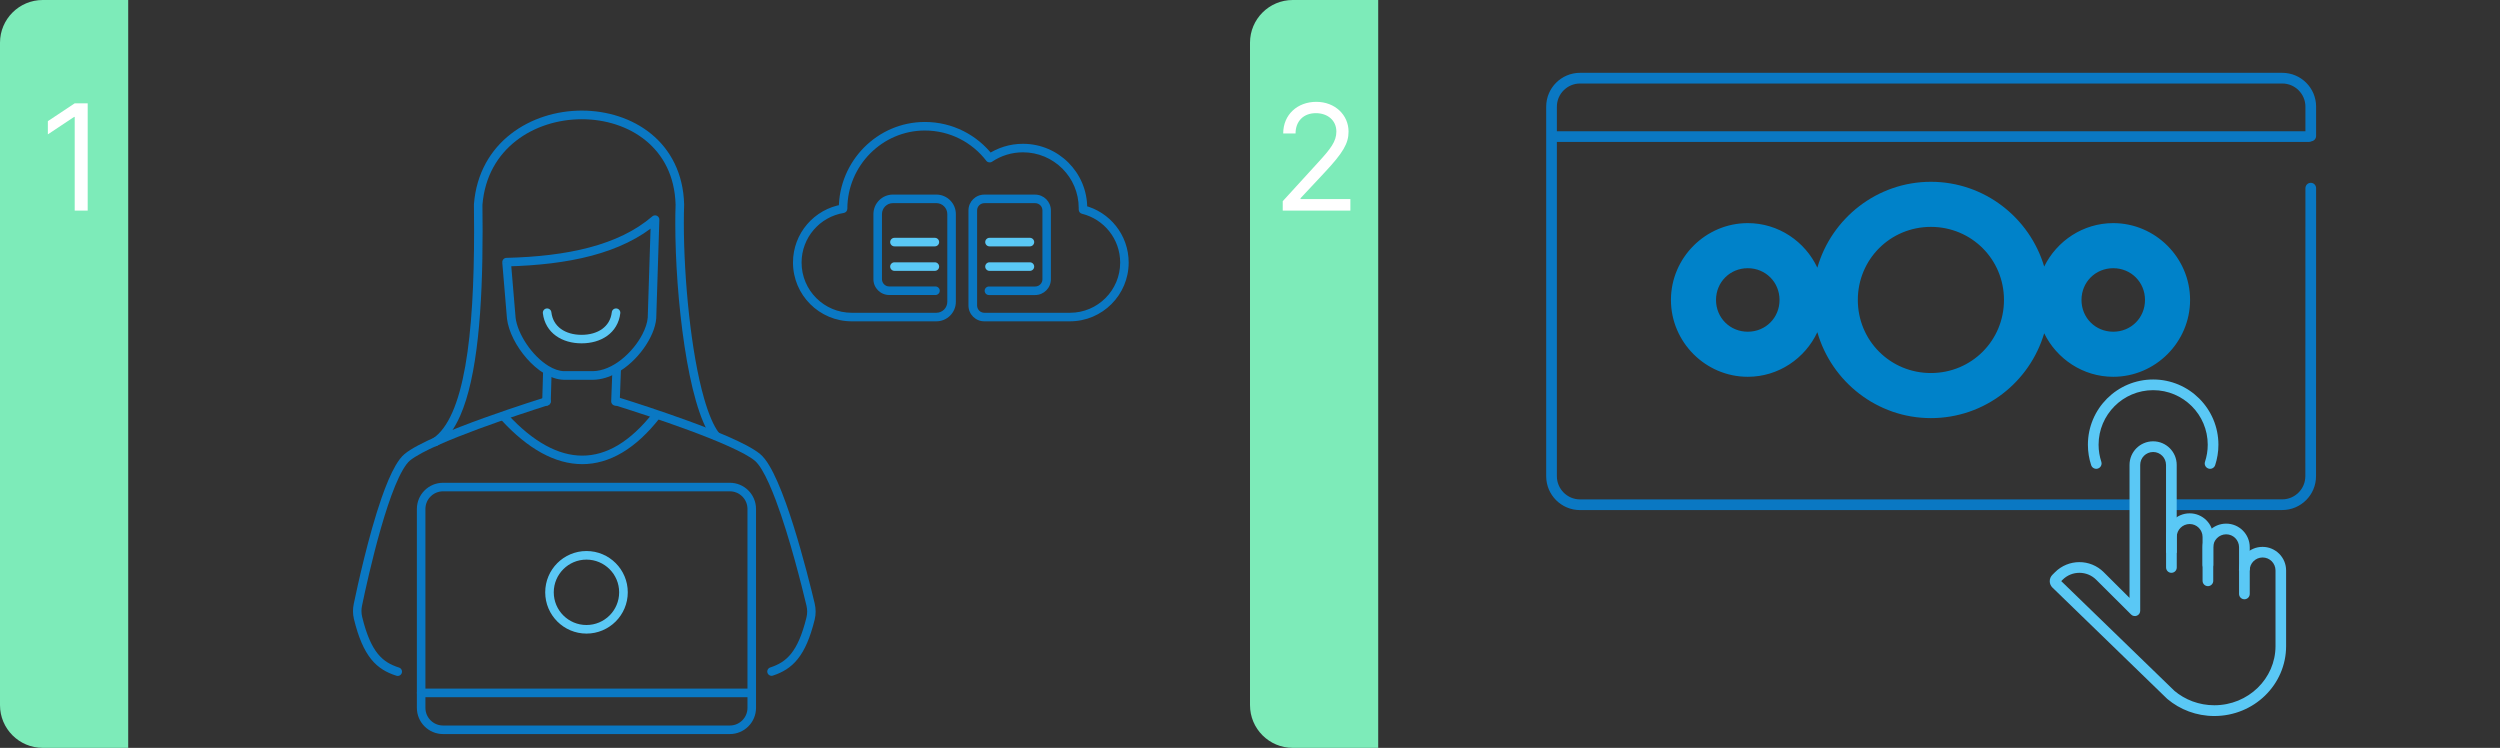 <?xml version="1.0" encoding="UTF-8"?>
<svg id="Nextcloud" xmlns="http://www.w3.org/2000/svg" viewBox="0 0 585 175">
  <rect x="0" y="0" width="585" height="175" fill="#333333" stroke="none"/>
  <defs>
    <style>
      .cls-1 {
        fill: #fff;
      }

      .cls-2 {
        fill: #0a78c3;
      }

      .cls-3 {
        fill: #7debb9;
      }

      .cls-4 {
        fill: #5ac8f5;
      }

      .cls-5 {
        fill: #0082c9;
      }
    </style>
  </defs>
  <path class="cls-3" d="M30,175H10c-5.52,0-10-4.48-10-10V10C0,4.48,4.48,0,10,0h20v175Z"/>
  <path class="cls-4" d="M241,55.65h-9.46c-.55,0-1,.45-1,1s.45,1,1,1h9.46c.55,0,1-.45,1-1s-.45-1-1-1"/>
  <path class="cls-2" d="M231.39,69.04h10.82c2.05,0,3.7-1.66,3.7-3.7v-16.1c0-2.05-1.66-3.7-3.7-3.7h-11.89c-2.05,0-3.7,1.66-3.7,3.7v22.25c0,2.05,1.66,3.7,3.7,3.7h20.03c7.6,0,13.76-6.16,13.76-13.76h0c0-6.46-4.45-11.89-10.46-13.36l-.24.97h1s-1,0-1,0l1,.03c0-.13,0-.26,0-.39,0-8.3-6.73-15.03-15.03-15.03-3.09,0-5.97.93-8.35,2.53l.56.83.79-.61c-3.68-4.78-9.46-7.86-15.96-7.86-11.13,0-20.13,9.18-20.14,20.3h0s1,0,1,0l-.16-.99c-6.56,1.05-11.56,6.73-11.56,13.58h0c0,7.6,6.16,13.76,13.76,13.76h19.78c2.53,0,4.57-2.05,4.57-4.57v-20.52c0-2.53-2.05-4.57-4.57-4.57h-10.15c-2.53,0-4.57,2.05-4.57,4.57v15.23c0,2.05,1.66,3.7,3.7,3.7h10.82c.55,0,1-.45,1-1s-.45-1-1-1h-10.82c-.94,0-1.7-.76-1.7-1.7v-15.23c0-1.42,1.15-2.57,2.57-2.57h10.15c1.42,0,2.57,1.15,2.57,2.57v20.52c0,1.42-1.15,2.57-2.57,2.57h-14.56s-5.22,0-5.22,0c-3.25,0-6.18-1.31-8.31-3.44-2.13-2.13-3.44-5.06-3.44-8.31h0c0-5.86,4.28-10.71,9.87-11.61.49-.08.84-.5.84-.99h0c0-5.01,2.03-9.58,5.32-12.91,3.29-3.32,7.81-5.39,12.82-5.39,5.86,0,11.05,2.77,14.37,7.08.32.42.91.51,1.35.22,2.07-1.39,4.56-2.2,7.24-2.2,3.6,0,6.85,1.46,9.22,3.82,2.36,2.36,3.82,5.61,3.82,9.22,0,.11,0,.23,0,.34v.03s0,0,0,0c0,.46.31.86.76.97,5.13,1.26,8.94,5.89,8.94,11.42h0c0,3.25-1.31,6.18-3.44,8.31-2.13,2.13-5.06,3.44-8.31,3.44h-20.03c-.94,0-1.7-.76-1.7-1.7v-22.25c0-.94.76-1.7,1.7-1.7h11.89c.94,0,1.7.76,1.7,1.7v16.1c0,.94-.76,1.7-1.7,1.7h-10.82c-.55,0-1,.45-1,1s.45,1,1,1h0Z"/>
  <path class="cls-4" d="M209.3,57.65h9.46c.55,0,1-.45,1-1s-.45-1-1-1h-9.46c-.55,0-1,.45-1,1s.45,1,1,1"/>
  <path class="cls-4" d="M209.3,63.38h9.46c.55,0,1-.45,1-1s-.45-1-1-1h-9.46c-.55,0-1,.45-1,1s.45,1,1,1"/>
  <path class="cls-4" d="M241,61.38h-9.46c-.55,0-1,.45-1,1s.45,1,1,1h9.46c.55,0,1-.45,1-1s-.45-1-1-1"/>
  <path class="cls-3" d="M322.5,175h-20c-5.52,0-10-4.48-10-10V10c0-5.52,4.48-10,10-10h20v175Z"/>
  <path class="cls-2" d="M127.57,92.98s-6.73,2.09-14.19,4.77c-3.73,1.34-7.64,2.84-10.99,4.3-1.68.73-3.22,1.46-4.53,2.16-1.32.7-2.41,1.38-3.21,2.05-.77.64-1.43,1.55-2.09,2.68-1.14,1.96-2.23,4.6-3.27,7.56-3.09,8.88-5.65,20.68-6.52,24.85-.11.54-.17,1.09-.17,1.65,0,.62.07,1.25.22,1.86,1.07,4.38,2.37,7.32,4.03,9.39,1.66,2.07,3.69,3.17,5.91,3.87.53.17,1.09-.12,1.26-.65.17-.53-.12-1.09-.65-1.26-2.01-.65-3.57-1.51-4.97-3.23-1.39-1.72-2.62-4.37-3.65-8.6-.11-.46-.17-.92-.17-1.39,0-.41.04-.83.13-1.24.65-3.15,2.29-10.73,4.38-18.01,1.04-3.64,2.2-7.21,3.39-10.09.59-1.44,1.2-2.71,1.79-3.72.59-1.01,1.17-1.76,1.64-2.15.62-.52,1.63-1.15,2.88-1.82,4.38-2.34,11.76-5.14,18-7.32,3.12-1.09,5.97-2.04,8.03-2.71,1.03-.34,1.87-.6,2.44-.79.58-.18.89-.28.9-.28.53-.16.82-.72.66-1.25-.16-.53-.72-.82-1.25-.66h0Z"/>
  <path class="cls-2" d="M144.07,94.89s.42.13,1.17.37c2.63.83,9.3,2.96,15.92,5.41,3.31,1.22,6.61,2.52,9.37,3.77,1.38.62,2.63,1.23,3.67,1.8,1.04.57,1.88,1.11,2.43,1.57.48.39,1.07,1.14,1.67,2.14,1.06,1.76,2.18,4.3,3.26,7.17,3.24,8.64,6.15,20.36,7.15,24.58.11.47.17.94.17,1.41,0,.47-.06.93-.17,1.39-1.02,4.14-2.22,6.76-3.6,8.47-1.38,1.7-2.91,2.57-4.88,3.22-.52.17-.81.74-.64,1.26.17.52.74.81,1.26.64,2.18-.71,4.18-1.82,5.81-3.87,1.64-2.04,2.92-4.95,3.98-9.25.15-.61.22-1.24.22-1.86,0-.63-.08-1.26-.22-1.88-.77-3.25-2.65-10.84-4.95-18.17-1.15-3.66-2.42-7.26-3.72-10.23-.65-1.49-1.31-2.81-1.98-3.93-.67-1.11-1.35-2.01-2.11-2.65-.81-.67-1.9-1.34-3.23-2.05-4.63-2.45-12.1-5.24-18.46-7.44-6.35-2.2-11.56-3.8-11.57-3.8-.53-.16-1.09.14-1.25.66-.16.53.14,1.09.66,1.25h0Z"/>
  <path class="cls-2" d="M170.78,170.77v-1h-67.1c-1.14,0-2.17-.46-2.92-1.21-.75-.75-1.21-1.78-1.21-2.92v-46.54c0-1.14.46-2.17,1.21-2.92.75-.75,1.78-1.21,2.92-1.21h67.1c1.14,0,2.17.46,2.92,1.21.75.75,1.21,1.78,1.21,2.92v46.54c0,1.14-.46,2.17-1.21,2.92-.75.75-1.78,1.21-2.92,1.21v2c3.39,0,6.13-2.75,6.13-6.13v-46.54c0-3.39-2.75-6.13-6.13-6.13h-67.1c-3.39,0-6.13,2.75-6.13,6.13v46.54c0,3.39,2.75,6.13,6.13,6.13h67.1v-1Z"/>
  <path class="cls-4" d="M128.58,138.6h1c0-2.12.86-4.03,2.24-5.41,1.39-1.39,3.3-2.24,5.41-2.24,2.12,0,4.03.86,5.41,2.24,1.39,1.39,2.24,3.3,2.24,5.41,0,2.12-.86,4.03-2.24,5.41-1.39,1.39-3.3,2.24-5.41,2.24-2.12,0-4.03-.86-5.41-2.24-1.39-1.39-2.24-3.3-2.24-5.41h-2c0,5.33,4.32,9.66,9.66,9.66,5.33,0,9.66-4.32,9.66-9.66,0-5.33-4.32-9.66-9.66-9.66-5.33,0-9.66,4.32-9.66,9.66h1Z"/>
  <path class="cls-2" d="M145.02,93.96l.28-7.34c.02-.55-.41-1.02-.96-1.04-.55-.02-1.02.41-1.04.96l-.28,7.34c-.02.55.41,1.02.96,1.04.55.02,1.02-.41,1.04-.96"/>
  <path class="cls-2" d="M127.07,87.31l-.19,6.58c-.02.55.42,1.01.97,1.03s1.01-.42,1.03-.97l.19-6.58c.02-.55-.42-1.01-.97-1.03-.55-.02-1.01.42-1.03.97"/>
  <path class="cls-2" d="M102.42,104.26c2.2-1.48,3.89-3.87,5.26-6.96,2.04-4.63,3.33-10.87,4.14-18.25.81-7.38,1.11-15.9,1.11-25.04,0-2.02-.02-4.07-.04-6.14h-1s1,.09,1,.09c.54-6.7,3.57-11.66,7.86-15.01,4.29-3.35,9.87-5.05,15.4-5.05,5.5,0,10.92,1.68,14.97,5,4.05,3.33,6.78,8.25,6.97,15.01l1-.03-1-.03c-.05,1.39-.07,2.85-.07,4.37,0,8.72.73,19.37,2.16,28.78.71,4.7,1.6,9.1,2.66,12.79,1.07,3.7,2.28,6.69,3.78,8.68.33.44.96.52,1.4.19.44-.33.52-.96.19-1.4-1.23-1.6-2.43-4.44-3.45-8.02-3.09-10.74-4.74-28.11-4.74-41.02,0-1.5.02-2.94.07-4.31v-.06c-.18-7.28-3.22-12.85-7.7-16.51-4.48-3.66-10.34-5.45-16.24-5.46-5.94,0-11.93,1.82-16.63,5.48-4.7,3.65-8.06,9.19-8.62,16.43v.09c.02,2.07.04,4.11.04,6.12,0,12.13-.55,23.12-2.06,31.67-.76,4.28-1.75,7.94-3.02,10.81-1.27,2.88-2.79,4.94-4.54,6.1-.46.31-.58.93-.27,1.39.31.46.93.58,1.39.27h0Z"/>
  <path class="cls-2" d="M118.53,61.35l-1,.08,1.1,13.08v.04c.39,3.12,2.2,6.55,4.63,9.33,1.22,1.38,2.59,2.6,4.06,3.49,1.47.89,3.03,1.46,4.63,1.5h.02s6.79,0,6.79,0h.02c1.89-.03,3.73-.61,5.42-1.53,2.53-1.37,4.75-3.48,6.41-5.79,1.65-2.31,2.76-4.79,2.95-7.04v-.05s.73-23.04.73-23.04c.01-.39-.21-.76-.57-.93-.36-.17-.78-.11-1.08.14-3.95,3.4-8.92,5.74-14.7,7.27-5.77,1.54-12.34,2.26-19.43,2.44-.27,0-.54.13-.72.33-.18.2-.27.48-.25.75l1-.08.03,1c7.19-.18,13.9-.92,19.89-2.51,5.98-1.59,11.25-4.05,15.49-7.69l-.65-.76-1-.03-.73,23.04,1,.03-1-.08c-.09,1.13-.53,2.52-1.27,3.92-1.1,2.11-2.86,4.28-4.91,5.89-2.05,1.62-4.39,2.66-6.64,2.7l.02,1v-1h-6.79v1l.02-1c-1.13-.02-2.38-.45-3.63-1.21-1.88-1.14-3.73-3.01-5.13-5.09-1.41-2.08-2.38-4.37-2.6-6.26l-.99.12,1-.08-1.1-13.08-1,.08.03,1-.03-1Z"/>
  <path class="cls-4" d="M127.03,73.29c.26,2.28,1.41,4.11,3.06,5.29,1.65,1.19,3.75,1.76,6,1.76,2.25,0,4.35-.57,6-1.76,1.65-1.18,2.8-3.01,3.06-5.29.06-.55-.33-1.05-.88-1.11-.55-.06-1.05.33-1.11.88-.21,1.76-1.02,3.01-2.24,3.91-1.23.89-2.92,1.38-4.83,1.38-1.91,0-3.6-.49-4.83-1.38-1.22-.9-2.03-2.15-2.24-3.91-.06-.55-.56-.94-1.11-.88-.55.06-.94.56-.88,1.11h0Z"/>
  <path class="cls-2" d="M117.38,98.36c3.06,3.32,6.17,5.87,9.33,7.61,3.15,1.73,6.35,2.64,9.54,2.64,3.18,0,6.32-.9,9.36-2.71,3.04-1.81,5.97-4.5,8.79-8.1.34-.43.27-1.06-.17-1.4-.43-.34-1.06-.27-1.4.17-2.71,3.45-5.47,5.97-8.24,7.62-2.77,1.65-5.54,2.43-8.34,2.43-2.81,0-5.67-.8-8.58-2.4-2.91-1.6-5.87-4.01-8.82-7.21-.37-.41-1.01-.43-1.41-.06-.41.37-.43,1.01-.06,1.41h0Z"/>
  <path class="cls-2" d="M98.55,163.14h77.36c.55,0,1-.45,1-1s-.45-1-1-1h-77.36c-.55,0-1,.45-1,1s.45,1,1,1"/>
  <path class="cls-2" d="M363.58,33.22h176.61c.69,0,1.25-.56,1.25-1.25s-.56-1.25-1.25-1.25h-176.61c-.69,0-1.25.56-1.25,1.25s.56,1.25,1.25,1.25"/>
  <path class="cls-2" d="M498.8,116.86h-129.07c-1.5,0-2.85-.61-3.83-1.59-.98-.99-1.59-2.33-1.59-3.83V24.96c0-1.5.61-2.85,1.59-3.83.99-.98,2.33-1.59,3.83-1.59h164.32c1.5,0,2.85.61,3.83,1.59.98.99,1.59,2.33,1.59,3.83v6.86c0,.69.56,1.25,1.25,1.25.69,0,1.25-.56,1.25-1.25v-6.86c0-4.38-3.55-7.92-7.92-7.92h-164.32c-4.38,0-7.92,3.55-7.92,7.92v86.48c0,4.38,3.55,7.92,7.92,7.92h129.07c.69,0,1.25-.56,1.25-1.25s-.56-1.25-1.25-1.25h0Z"/>
  <path class="cls-2" d="M539.47,44.03l-.02,67.4c0,1.5-.61,2.85-1.59,3.83-.99.98-2.33,1.59-3.83,1.59h-25.21c-.69,0-1.25.56-1.25,1.25s.56,1.25,1.25,1.25h25.21c4.38,0,7.92-3.55,7.92-7.92l.02-67.4c0-.69-.56-1.25-1.25-1.25-.69,0-1.25.56-1.25,1.25h0Z"/>
  <path class="cls-4" d="M518.35,108.84c.49-1.5.76-3.11.76-4.77,0-8.43-6.84-15.27-15.27-15.27-8.43,0-15.27,6.84-15.27,15.27,0,1.67.27,3.27.76,4.77.22.66.92,1.01,1.58.8.66-.22,1.01-.92.8-1.58-.41-1.26-.64-2.6-.64-3.99,0-3.53,1.43-6.71,3.74-9.03,2.31-2.31,5.5-3.74,9.03-3.74,3.53,0,6.71,1.43,9.03,3.74,2.31,2.31,3.74,5.5,3.74,9.03,0,1.4-.23,2.73-.64,3.99-.22.66.14,1.36.8,1.58.66.22,1.36-.14,1.58-.8h0Z"/>
  <path class="cls-4" d="M526.43,133.47c0-1.67,1.35-3.01,3.02-3.02,1.67,0,3.01,1.35,3.02,3.02v17.7c0,3.82-1.59,7.27-4.18,9.79-2.59,2.51-6.16,4.07-10.13,4.07-3.59,0-6.86-1.28-9.37-3.39l-.8.96.87-.9-26.83-26.01-.87.9.88-.88-.28.28h.4c0-.1-.04-.21-.12-.28l-.28.28h.4s-.4,0-.4,0l.28.28c.08-.07.12-.18.12-.28h-.4l.28.28.6-.6c1.09-1.09,2.51-1.63,3.94-1.63,1.43,0,2.85.54,3.94,1.63h0s8.16,8.13,8.16,8.13c.36.36.89.46,1.36.27s.77-.65.77-1.15v-34.13c0-1.67,1.35-3.01,3.02-3.02h0c1.67,0,3.01,1.35,3.02,3.02v20.58h2.5v-20.58c0-3.05-2.47-5.52-5.52-5.52h0c-3.05,0-5.52,2.47-5.52,5.52v31.12l-6.03-6.01h0c-1.57-1.57-3.65-2.37-5.71-2.36-2.06,0-4.14.79-5.71,2.37l-.6.6c-.41.41-.62.95-.62,1.49,0,.53.21,1.08.62,1.49h.01s26.83,26.02,26.83,26.02l.07.06c2.95,2.48,6.79,3.98,10.98,3.98,4.63,0,8.83-1.82,11.87-4.78,3.04-2.95,4.93-7.06,4.93-11.58v-17.7c0-3.05-2.47-5.52-5.52-5.52-3.05,0-5.52,2.47-5.52,5.52h2.5,0Z"/>
  <path class="cls-4" d="M509.36,132.79v-7.15c0-1.67,1.35-3.01,3.02-3.02,1.67,0,3.01,1.35,3.02,3.02v6.53c0,.69.56,1.25,1.25,1.25s1.25-.56,1.25-1.25v-6.53c0-3.05-2.47-5.52-5.52-5.52-3.05,0-5.52,2.47-5.52,5.52v7.15c0,.69.56,1.25,1.25,1.25s1.25-.56,1.25-1.25h0Z"/>
  <path class="cls-4" d="M517.9,135.91v-7.86c0-1.67,1.35-3.01,3.02-3.02,1.67,0,3.01,1.35,3.02,3.02v10.93c0,.69.56,1.25,1.25,1.25s1.25-.56,1.25-1.25v-10.93c0-3.05-2.47-5.52-5.52-5.52-3.05,0-5.52,2.47-5.52,5.52v7.86c0,.69.56,1.25,1.25,1.25s1.25-.56,1.25-1.25h0Z"/>
  <polygon class="cls-1" points="20.52 49.28 17.48 49.28 17.48 27.37 17.33 27.37 11.2 31.44 11.2 28.35 17.48 24.18 20.52 24.18 20.52 49.28"/>
  <path class="cls-1" d="M300.17,47.07l8.28-9.07c2.9-3.17,4.26-4.89,4.26-7.21,0-2.65-2.08-4.31-4.8-4.31-2.9,0-4.75,1.9-4.75,4.75h-2.89c0-4.41,3.34-7.4,7.74-7.4s7.55,3.09,7.55,6.96c0,2.78-1.27,4.94-5.59,9.56l-5.64,6.03v.2h11.66v2.7h-15.83v-2.21Z"/>
  <path class="cls-5" d="M451.83,42.54c-12.59,0-23.27,8.54-26.57,20.1-2.87-6.13-9.1-10.43-16.28-10.43-9.87,0-17.98,8.11-17.98,17.98s8.11,17.98,17.98,17.98c7.18,0,13.41-4.3,16.28-10.44,3.31,11.57,13.98,20.11,26.57,20.11s23.12-8.41,26.51-19.85c2.93,6,9.08,10.18,16.16,10.18,9.87,0,17.98-8.12,17.98-17.98s-8.12-17.98-17.98-17.98c-7.07,0-13.23,4.18-16.16,10.17-3.39-11.44-14.01-19.84-26.51-19.84ZM451.83,53.09c9.51,0,17.1,7.59,17.1,17.1s-7.59,17.1-17.1,17.1-17.1-7.59-17.1-17.1,7.59-17.1,17.1-17.1ZM408.98,62.76c4.16,0,7.43,3.26,7.43,7.43s-3.26,7.43-7.43,7.43-7.43-3.26-7.43-7.43,3.26-7.43,7.43-7.43ZM494.5,62.76c4.16,0,7.43,3.26,7.43,7.43s-3.26,7.43-7.43,7.43-7.43-3.26-7.43-7.43,3.26-7.43,7.43-7.43Z"/>
</svg>